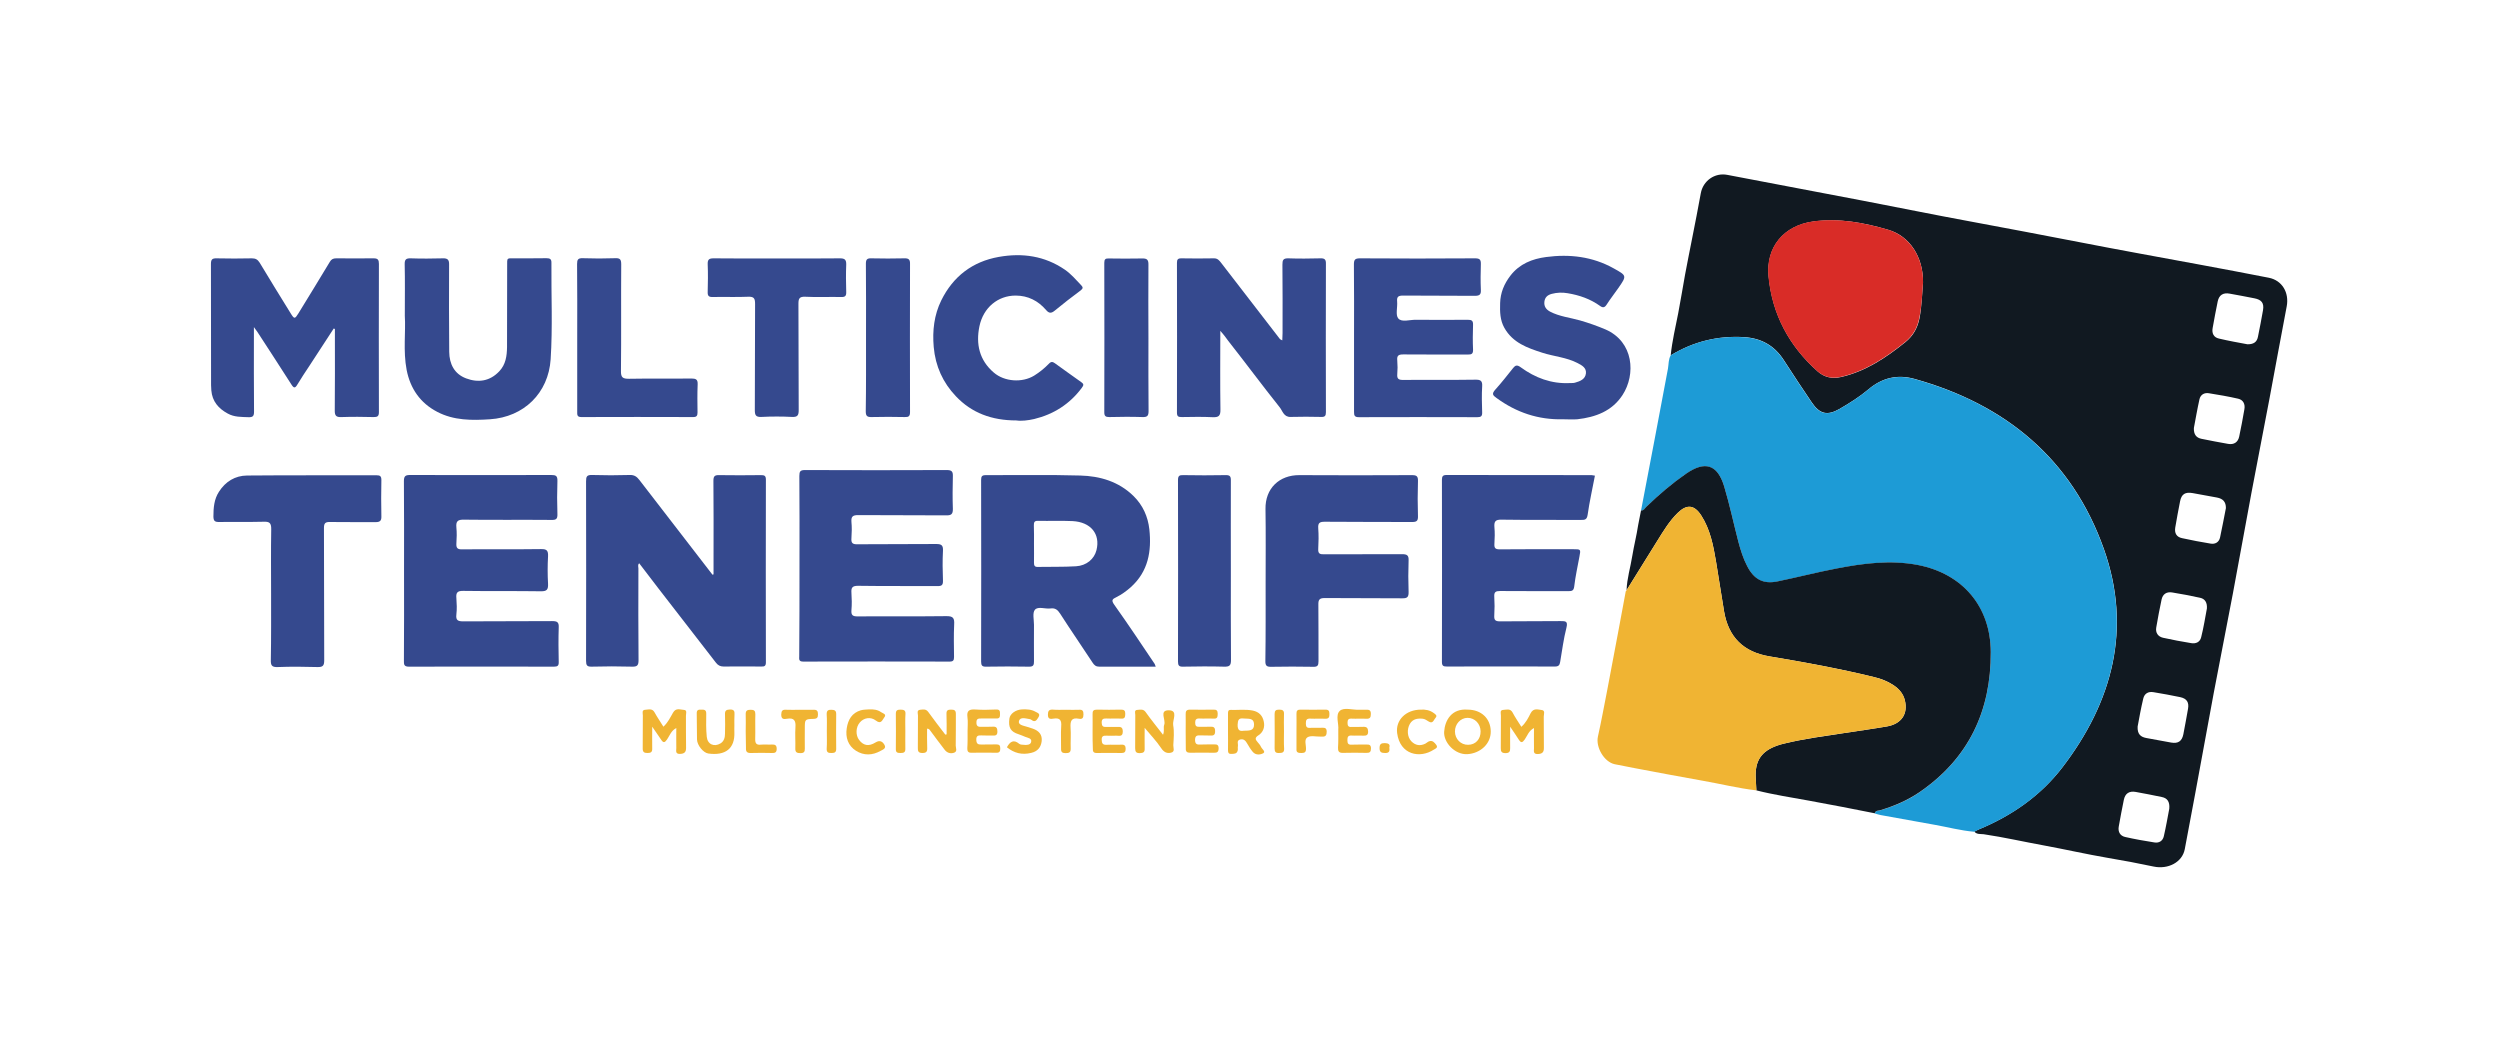 <svg xmlns="http://www.w3.org/2000/svg" xmlns:xlink="http://www.w3.org/1999/xlink" id="Capa_1" x="0px" y="0px" viewBox="0 0 1920 800" style="enable-background:new 0 0 1920 800;" xml:space="preserve"><style type="text/css">	.st0{fill:#111921;}	.st1{fill:#1D9BD6;}	.st2{fill:#F0B433;}	.st3{fill:#35498E;}	.st4{fill:#D92C27;}</style><g>	<path class="st0" d="M1283.1,272.9c1.1-11,3.7-21.7,5.8-32.5c1.9-9.7,3.4-19.6,5.2-29.3c1.7-9.4,3.7-18.8,5.5-28.2  c2.2-11.5,4.6-22.9,6.6-34.4c1.7-9.6,10.7-16.1,20.4-14.2c34.8,6.6,69.7,13.2,104.5,19.9c27.2,5.2,54.4,10.8,81.7,15.8  c28,5.2,55.9,10.5,83.8,15.9c30.6,6,61.4,11.5,92.1,17.2c17.9,3.3,35.8,6.7,53.7,10.2c10.3,2,15.8,11.4,13.8,22  c-4.6,23.7-8.8,47.5-13.3,71.2c-4.5,24-9.3,48-13.8,72.1c-4.8,25.7-9.4,51.4-14.2,77c-4.8,25.7-10,51.2-14.8,76.9  c-4.8,25.7-9.4,51.4-14.2,77.1c-2.6,14.2-5.3,28.4-8,42.6c-1.9,10-12.8,15.7-24,13.3c-11.7-2.5-23.5-4.7-35.4-6.7  c-16.3-2.8-32.5-6.5-48.8-9.5c-15.4-2.8-30.7-6.3-46.2-8.6c-2.3-0.3-5.3,0.3-7.2-2c1.2-0.6,2.3-1.3,3.6-1.8  c25.2-10.5,47.2-25.7,63.9-47.4c38.7-50.4,53.7-106.7,32-167.9c-24.5-69-75.3-111-145.4-130.6c-13.3-3.7-25-0.8-35.4,8  c-6.9,5.8-14.5,10.6-22.3,15.1c-9.3,5.3-15.2,3.9-21.2-5c-7.3-10.8-14.5-21.6-21.5-32.5c-7.2-11.2-17.3-16.9-30.6-17.7  C1319.1,257.7,1300.4,262.4,1283.1,272.9z M1476.9,216.9c0.2-19.5-10.2-35.6-26.7-40.4c-18.7-5.5-37.8-9.1-57.5-6.4  c-22.8,3.1-36.6,19.8-34.4,42.2c2.8,29.2,15.7,53.2,37.4,72.7c5.5,5,11.6,6.1,18.5,4.5c18.8-4.4,34.3-14.8,49.1-26.7  c6.1-4.9,9.4-11,10.9-18.4C1476,234.7,1476.2,224.9,1476.9,216.9z M1709.5,390.2c0-4.8-2.2-7.2-6.9-8.1c-6.2-1.2-12.4-2.3-18.6-3.4  c-5.7-1-8.6,0.7-9.7,6.3c-1.4,6.7-2.5,13.4-3.7,20.1c-0.7,4.3,0.9,7.3,5.2,8.2c7.3,1.6,14.6,3,22,4.2c3.5,0.6,6.4-1.1,7.2-4.7  C1706.7,405,1708.1,397.2,1709.5,390.2z M1726,264.4c4.6,0.1,7.3-1.6,8.1-5.7c1.3-6.8,2.8-13.7,3.9-20.5c0.9-5.5-1.1-8-6.6-9.1  c-6.3-1.2-12.7-2.5-19.1-3.6c-4.9-0.9-8.1,1.1-9.1,6c-1.4,6.8-2.7,13.7-3.9,20.5c-0.7,4,0.8,7.1,4.8,8  C1711.6,261.8,1719.1,263.1,1726,264.4z M1641.7,558c-0.3,5.9,2.4,8,6.7,8.8c6.4,1.2,12.7,2.4,19.1,3.5c5.3,0.9,8.2-1,9.3-6.3  c1.3-6.5,2.4-13,3.6-19.6c0.9-5-0.9-7.9-6-9c-6.8-1.4-13.7-2.7-20.5-3.8c-4-0.7-7,1-7.9,5C1644.2,544.1,1642.9,551.6,1641.7,558z   M1694.9,467.3c0.3-4.6-1.5-7.4-5.2-8.2c-7.1-1.6-14.3-2.9-21.5-4.1c-4.3-0.7-7.2,1.3-8.1,5.4c-1.5,7.1-2.9,14.3-4.1,21.5  c-0.7,4,1.3,7,5.2,7.9c7.1,1.6,14.3,2.9,21.5,4.1c3.8,0.7,6.9-0.8,7.8-4.5C1692.4,481.9,1693.6,474.2,1694.9,467.3z M1684.9,328.7  c-0.2,5,1.9,7.5,5.8,8.3c6.8,1.4,13.7,2.7,20.5,3.9c4.5,0.8,7.6-1.3,8.5-5.6c1.5-7,2.8-14,4-21c0.7-4-0.9-7.2-4.8-8.1  c-7.4-1.7-15-3-22.5-4.2c-3.6-0.6-6.4,1.2-7.2,4.6C1687.5,314.2,1686.2,321.9,1684.9,328.7z M1666,621.1c0.5-5.5-1.6-8.2-5.8-9  c-6.7-1.4-13.3-2.7-20-3.9c-5-0.9-8.1,1.2-9.1,6.1c-1.4,6.8-2.7,13.7-3.9,20.5c-0.7,4,1,7.1,4.9,8c7.4,1.7,15,3,22.5,4.2  c3.6,0.6,6.4-1.2,7.2-4.7C1663.5,635,1664.8,627.4,1666,621.1z"></path>	<path class="st1" d="M1283.1,272.9c17.3-10.5,36-15.2,56.2-13.9c13.3,0.8,23.4,6.5,30.6,17.7c7,10.9,14.2,21.7,21.5,32.5  c6,8.9,11.9,10.3,21.2,5c7.8-4.5,15.4-9.3,22.3-15.1c10.4-8.8,22.1-11.7,35.4-8c70,19.5,120.9,61.6,145.4,130.6  c21.7,61.1,6.7,117.4-32,167.9c-16.6,21.7-38.6,36.9-63.9,47.4c-1.2,0.5-2.4,1.2-3.6,1.8c-10.4-0.9-20.4-3.6-30.6-5.4  c-13.7-2.4-27.4-4.9-41.1-7.4c-1.6-0.3-3.1-0.8-4.7-1.3c0.6-2.4,2.8-2,4.4-2.4c10.6-3.2,20.7-7.4,29.8-13.7  c37.9-25.9,55.1-62.4,54.9-107.7c-0.2-35-21.7-60.4-56-66.9c-21.1-4-41.8-1.3-62.4,2.7c-15.2,2.9-30.1,6.8-45.3,9.9  c-11.1,2.3-18.1-1.5-23.3-11.6c-3.1-5.9-5.1-12.3-6.8-18.7c-3.7-14.2-6.7-28.5-10.9-42.5c-5-16.9-14.7-20-29.3-9.9  c-10.8,7.5-20.9,16-30.3,25.2c-1.2,1.2-2.1,3.1-4.3,3.1c3.6-18.9,7.2-37.7,10.8-56.6c3.3-17.5,6.6-35,9.9-52.5  C1281.6,279.6,1281.3,276,1283.1,272.9z"></path>	<path class="st0" d="M1260.3,392.1c2.2,0.1,3-1.9,4.3-3.1c9.5-9.2,19.5-17.7,30.3-25.2c14.6-10.1,24.2-7.1,29.3,9.9  c4.2,14,7.2,28.3,10.9,42.5c1.7,6.4,3.7,12.8,6.8,18.7c5.2,10.1,12.3,13.9,23.3,11.6c15.1-3.1,30.1-7,45.3-9.9  c20.6-4,41.4-6.7,62.4-2.7c34.3,6.6,55.9,31.9,56,66.9c0.2,45.2-17,81.8-54.9,107.7c-9.1,6.2-19.2,10.5-29.8,13.7  c-1.5,0.5-3.8,0-4.4,2.4c-16.8-3.3-33.7-6.7-50.5-9.7c-13.5-2.5-27.1-4.5-40.4-7.9c-0.2-3.2-0.3-6.3-0.5-9.5  c-0.7-13.2,4.3-20.7,16.8-25c1.7-0.6,3.5-1.1,5.3-1.5c15.1-3.7,30.4-5.6,45.7-8c11-1.7,22.1-3.2,33-5.1c11.2-2,16.3-9.7,13.7-20.2  c-1.3-5.1-4.6-8.8-8.9-11.6c-4.5-3-9.4-4.9-14.7-6.1c-26.5-6.5-53.3-11.4-80.3-15.9c-20-3.3-31.5-14.7-34.9-34.5  c-2.2-12.8-4-25.6-6.2-38.4c-2.1-12.3-4.4-24.6-11.4-35.4c-5.3-8.2-11.1-8.7-18-1.9c-6.4,6.2-10.9,13.8-15.6,21.3  c-7.9,12.7-15.8,25.4-23.7,38.1c0.3-9,3-17.6,4.4-26.4c1.3-7.9,3.3-15.7,4.5-23.6C1258.7,399.5,1259.7,395.8,1260.3,392.1z"></path>	<path class="st2" d="M1249.2,453.3c7.9-12.7,15.8-25.5,23.7-38.1c4.7-7.5,9.2-15.1,15.6-21.3c6.9-6.8,12.7-6.3,18,1.9  c6.9,10.7,9.3,23.1,11.4,35.4c2.2,12.8,4,25.7,6.2,38.4c3.4,19.8,15,31.1,34.9,34.5c26.9,4.5,53.7,9.4,80.3,15.9  c5.2,1.3,10.2,3.2,14.7,6.1c4.3,2.8,7.7,6.5,8.9,11.6c2.6,10.5-2.5,18.2-13.7,20.2c-11,1.9-22,3.4-33,5.1  c-15.3,2.3-30.6,4.3-45.7,8c-1.8,0.4-3.5,0.9-5.3,1.5c-12.5,4.3-17.5,11.8-16.8,25c0.2,3.2,0.3,6.3,0.5,9.5  c-14.1-1.6-27.9-5.1-41.8-7.5c-17.1-3-34.2-6.3-51.3-9.5c-5.3-1-10.6-2-15.8-3.1c-8.1-1.8-14.6-13.1-12.8-21.2  c2.6-11.6,4.7-23.3,7-34.9c2.8-14.8,5.6-29.7,8.4-44.5c1.9-10.4,3.8-20.8,5.8-31.2C1248.3,454.3,1248.9,453.8,1249.2,453.3z"></path>	<path class="st3" d="M548,441.1c0-4.3,0-8.6,0-12.8c0-19.7,0.1-39.3-0.1-59c0-3.5,0.9-4.5,4.4-4.4c10.7,0.2,21.3,0.1,32,0  c2.6,0,3.9,0.3,3.9,3.4c-0.1,46.8-0.1,93.6,0,140.4c0,2.8-1.1,3.3-3.5,3.2c-9.7-0.1-19.3-0.1-29,0c-2.6,0-4.4-1-5.9-3  c-14.8-19.1-29.6-38.1-44.3-57.2c-4.9-6.3-9.7-12.7-14.6-19.1c-1.3,1.2-0.6,2.7-0.6,4c-0.1,23.5-0.1,47,0.1,70.5c0,4-1.1,5-5,4.9  c-10.3-0.3-20.7-0.3-31,0c-3.6,0.1-4.3-1.1-4.3-4.5c0.1-46,0.1-92,0-137.9c0-3.6,0.6-4.9,4.6-4.8c9.7,0.3,19.3,0.3,29,0  c3.5-0.1,5.4,1.3,7.4,3.9c18.7,24.3,37.4,48.5,56.1,72.7C547.3,441.3,547.7,441.2,548,441.1z"></path>	<path class="st3" d="M887.6,512c-14.8,0-29.1,0-43.4,0c-2.5,0-3.8-1.1-5.1-3.1c-8.2-12.6-16.8-24.9-24.9-37.6c-2-3.1-3.9-4.5-7.5-4  c-4.1,0.5-9.5-1.8-11.9,1c-2,2.4-0.7,7.6-0.7,11.6c0,9.3-0.1,18.7,0,28c0,2.8-0.4,4.1-3.7,4.1c-11-0.2-22-0.2-33,0  c-3.1,0.1-3.9-0.9-3.9-3.9c0.1-46.5,0.1-93,0-139.5c0-2.8,0.7-3.7,3.6-3.7c24.2,0.1,48.3-0.4,72.5,0.3c15.2,0.4,29.6,4.6,41,15.8  c7.2,7.1,11,15.8,12.1,25.5c1.8,16.8-0.8,32.4-14.3,44.5c-3.4,3-7,5.6-11,7.6c-3.2,1.5-4.1,2.4-1.6,5.9  c10.6,14.9,20.8,30.2,31,45.4C887,510.4,887.1,510.9,887.6,512z M794.1,417.5c0,4.8,0.1,9.7,0,14.5c0,2.1,0.3,3.5,2.9,3.4  c9.8-0.2,19.6,0.1,29.4-0.5c8.1-0.5,14-5.6,15.7-12.4c3.1-12.4-4.4-21.6-18.4-22.3c-8.8-0.4-17.6,0-26.5-0.2  c-2.9-0.1-3.2,1.2-3.2,3.6C794.2,408.2,794.1,412.9,794.1,417.5z"></path>	<path class="st3" d="M310.3,438.5c0-23,0.1-46-0.1-69c0-3.8,1.1-4.7,4.7-4.7c36.1,0.1,72.3,0.1,108.4,0c3.6,0,4.9,0.6,4.8,4.6  c-0.3,8.5-0.3,17,0,25.5c0.1,3.5-0.9,4.5-4.4,4.4c-22.5-0.2-45,0.1-67.5-0.2c-4.8-0.1-6.1,1.4-5.7,5.9c0.4,4.1,0.3,8.3,0,12.5  c-0.2,3.5,1,4.5,4.5,4.4c20.2-0.2,40.3,0.1,60.5-0.2c4.5-0.1,5.6,1.2,5.4,5.6c-0.4,7-0.4,14,0,21c0.2,4.4-0.8,5.9-5.6,5.8  c-19.8-0.3-39.6,0-59.5-0.3c-4.6-0.1-5.7,1.4-5.3,5.6c0.3,4.1,0.5,8.4,0,12.5c-0.6,4.8,1.5,5.3,5.6,5.3c22.7-0.2,45.3,0,68-0.2  c3.8,0,5.2,0.8,5,4.9c-0.3,8.8-0.2,17.7,0,26.5c0.1,2.9-0.9,3.6-3.7,3.6c-37.1-0.1-74.3-0.1-111.4,0c-3.9,0-3.8-1.9-3.8-4.6  C310.4,484.5,310.3,461.5,310.3,438.5z"></path>	<path class="st3" d="M614,434.5c0-23,0.1-46-0.1-69c0-3.4,0.7-4.5,4.3-4.5c36.3,0.1,72.6,0.2,109,0c3.9,0,4.7,1.3,4.6,4.8  c-0.2,8.3-0.3,16.7,0,25c0.1,4.1-1.3,5.1-5.2,5c-22.5-0.2-45,0-67.5-0.2c-4.2,0-5.5,1.1-5.2,5.2c0.4,4.1,0.3,8.3,0,12.5  c-0.3,3.7,0.8,4.8,4.6,4.7c20.2-0.2,40.3,0,60.5-0.2c4.1,0,5.4,1,5.2,5.2c-0.4,7.6-0.3,15.3,0,23c0.1,3.3-1,4.2-4.2,4.1  c-20.3-0.1-40.7,0.1-61-0.2c-4.3,0-5.4,1.3-5.1,5.3c0.3,4.5,0.4,9,0,13.5c-0.3,3.9,1.1,4.7,4.8,4.7c22.7-0.2,45.3,0.1,68-0.2  c5.3-0.1,6.4,1.5,6.1,6.4c-0.4,8.3-0.2,16.7-0.1,25c0,2.6-0.7,3.5-3.4,3.5c-37.5-0.1-75-0.1-112.5,0c-3.6,0-3-2.1-3-4.2  C614,480.9,614,457.7,614,434.5z"></path>	<path class="st3" d="M1224.9,365.3c-1.9,10.1-4.2,20.1-5.6,30.1c-0.6,3.9-2.3,3.9-5.2,3.9c-20.3-0.1-40.6,0.1-61-0.2  c-4.6-0.1-5.7,1.4-5.4,5.6c0.4,4.3,0.3,8.7,0,13c-0.2,3.3,0.8,4.2,4.1,4.2c18.8-0.2,37.6-0.1,56.5-0.1c5.8,0,5.8,0,4.7,5.7  c-1.4,7.6-3.1,15.2-4,22.9c-0.4,3.3-1.8,3.6-4.4,3.6c-17.5-0.1-35,0.1-52.5-0.1c-3.4,0-4.7,0.7-4.5,4.3c0.3,4.8,0.3,9.7,0,14.5  c-0.2,3.4,0.7,4.5,4.3,4.5c15.5-0.2,31,0,46.5-0.2c4,0,5.9,0,4.6,5.2c-2.2,8.6-3.3,17.5-4.8,26.2c-0.4,2.4-1.2,3.5-4,3.5  c-27.6-0.1-55.3-0.1-83,0c-2.7,0-3.8-0.5-3.8-3.5c0.1-46.6,0.1-93.3,0-139.9c0-2.8,0.8-3.7,3.6-3.7c37.1,0.1,74.3,0.1,111.4,0.1  C1223.3,365,1224,365.2,1224.9,365.3z"></path>	<path class="st3" d="M256.3,252.3c-6.2,9.6-12.4,19.1-18.7,28.7c-3.1,4.7-6.3,9.4-9.2,14.3c-1.7,2.9-2.7,3-4.6,0  c-8.6-13.5-17.3-26.8-26-40.2c-0.6-0.9-1.3-1.8-2.8-3.9c0,2.9,0,4.4,0,6c0,19.7-0.1,39.3,0.1,59c0,3.3-0.9,4.3-4.2,4.2  c-5.5-0.2-11,0-16-2.8c-7.2-3.9-11.9-9.4-12.6-17.8c-0.1-1.3-0.2-2.7-0.2-4c0-31,0-62-0.1-93c0-3.5,0.9-4.5,4.4-4.4  c9,0.2,18,0.2,27,0c2.8,0,4.4,0.8,6,3.3c7.9,13.2,16,26.2,24,39.2c2.6,4.2,3.1,4.1,5.7-0.1c8.1-13.2,16.2-26.4,24.2-39.7  c1.2-2.1,2.7-2.7,4.8-2.7c9.7,0,19.3,0.1,29,0c3.1,0,3.9,1.2,3.9,4.2c-0.1,38-0.1,76,0,113.9c0,3.3-1.2,3.8-4.1,3.8  c-8.2-0.2-16.3-0.3-24.5,0c-4.1,0.2-5.4-0.9-5.3-5.2c0.2-19,0.1-38,0.1-57c0-1.8,0-3.7,0-5.5C256.9,252.6,256.6,252.4,256.3,252.3z  "></path>	<path class="st3" d="M972,447.5c0-18.8,0.2-37.6-0.1-56.5c-0.3-16,10.7-26.2,26-26.1c28.8,0.2,57.6,0.1,86.4,0  c3.7,0,4.8,0.8,4.7,4.6c-0.3,9-0.3,18,0,27c0.1,3.6-1.1,4.4-4.5,4.4c-22.3-0.1-44.6,0-67-0.2c-3.8,0-5.4,0.7-5.1,4.9  c0.4,5.3,0.3,10.7,0,16c-0.2,3.5,1.2,4.2,4.3,4.1c20-0.1,40,0,60-0.1c3.8,0,5.3,0.8,5.1,4.9c-0.3,8-0.3,16,0,24  c0.1,3.9-0.9,5.1-4.9,5c-19.8-0.2-39.6,0-59.5-0.2c-4,0-5,1.2-4.9,5.1c0.2,14.5,0,29,0.1,43.5c0,3.2-0.7,4.3-4.1,4.2  c-10.7-0.2-21.3-0.2-32,0c-3.6,0.1-4.8-0.7-4.7-4.6C972.1,487.5,972,467.5,972,447.5z"></path>	<path class="st3" d="M937.2,254.1c0,20.8-0.2,40.6,0.1,60.4c0.1,5-1.4,6.1-6.1,5.9c-7.8-0.4-15.7-0.2-23.5-0.1  c-2.6,0-3.8-0.3-3.8-3.4c0.1-38.3,0.1-76.6,0-115c0-2.5,0.6-3.5,3.3-3.5c8.3,0.1,16.7,0.2,25,0c3.1-0.1,4.4,1.9,5.9,3.8  c15,19.4,29.9,38.8,44.9,58.2c0.2,0.3,0.7,0.4,1.8,1c0.1-2.1,0.2-3.9,0.2-5.6c0-17.5,0.1-35-0.1-52.5c0-3.5,0.5-5,4.6-4.9  c8.2,0.3,16.3,0.2,24.5,0c3.1-0.1,4.4,0.7,4.3,4.1c-0.1,38-0.1,76,0,114c0,2.8-0.7,3.8-3.6,3.7c-7.8-0.2-15.7-0.2-23.5,0  c-5.3,0.2-6.2-4.7-8.4-7.4c-13.4-16.8-26.2-34.1-39.5-51C941.7,259.6,940,257.2,937.2,254.1z"></path>	<path class="st3" d="M1039.9,259.2c0-18.7,0.1-37.3-0.1-56c0-3.6,0.7-4.8,4.6-4.8c29.5,0.2,59,0.2,88.5,0c3.6,0,4.5,1.1,4.4,4.5  c-0.2,6.5-0.3,13,0,19.5c0.2,3.6-0.7,4.8-4.6,4.8c-18.3-0.2-36.6,0-55-0.2c-3.6,0-5.1,0.7-4.7,4.6c0.4,4.4-1.4,10.4,0.9,13  c2.7,3.1,8.8,0.9,13.4,1c13.3,0.1,26.7,0.1,40,0c3,0,4.1,0.7,4,3.9c-0.2,6.3-0.3,12.7,0,19c0.1,3.3-1.1,3.8-4,3.8  c-16.5-0.1-33,0.1-49.5-0.1c-3.7,0-5.1,0.8-4.7,4.7c0.3,3.5,0.3,7,0,10.5c-0.3,3.6,1.1,4.4,4.5,4.4c18.5-0.2,37,0.1,55.5-0.2  c4.1-0.1,5.5,1,5.2,5.2c-0.4,6.6-0.2,13.3,0,20c0.1,2.9-1,3.6-3.7,3.6c-30.3-0.1-60.6-0.1-91,0c-3.4,0-3.7-1.4-3.7-4.1  C1039.9,297.2,1039.9,278.2,1039.9,259.2z"></path>	<path class="st3" d="M208.2,456c0-16.5-0.2-33,0.1-49.5c0.1-5.1-1.5-6-6.1-5.8c-11.3,0.3-22.7,0-34,0.2c-3.2,0-4.2-0.8-4.3-4.1  c0-6.8,0.5-13.4,4.3-19.2c5-7.8,12.4-12.3,21.5-12.4c33.2-0.3,66.3-0.1,99.5-0.2c2.8,0,3.7,0.8,3.7,3.7c-0.2,9.3-0.2,18.7,0,28  c0.1,3.3-1.2,4.3-4.4,4.3c-11.7-0.1-23.3,0.1-35-0.1c-3.8-0.1-4.7,1-4.7,4.7c0.2,33.8,0,67.6,0.2,101.5c0,4.1-1,5.3-5.2,5.2  c-10.2-0.3-20.3-0.4-30.5,0c-4.8,0.2-5.4-1.5-5.3-5.6C208.3,489.7,208.2,472.8,208.2,456z"></path>	<path class="st3" d="M310.9,242.6c0-15,0.2-27.3-0.1-39.6c-0.1-3.9,1.2-4.7,4.8-4.6c8.2,0.3,16.3,0.2,24.5,0  c3.7-0.1,4.9,1.1,4.8,4.8c-0.1,22.3-0.1,44.7,0.1,67c0.1,9.3,3.9,17,13,20.4c9.3,3.5,18.2,2.2,25.4-5.4c5-5.2,5.9-11.8,6-18.6  c0.1-20.5,0-41,0.1-61.5c0-7.9-0.6-6.6,6.7-6.7c7.8-0.1,15.7,0.1,23.5-0.1c2.7,0,3.9,0.7,3.8,3.6c-0.2,24.7,1,49.3-0.6,74  c-1.7,26-20.6,44.4-46.6,46.1c-13.9,0.9-27.7,1-40.5-5.7c-13.1-6.8-20.7-17.9-23.5-32.2C309.5,269.5,311.7,254.7,310.9,242.6z"></path>	<path class="st3" d="M1200.4,322c-18.9,0.5-35.8-5.2-51-16.3c-2.5-1.9-4.3-2.9-0.9-6.6c4.8-5.3,9.2-11,13.7-16.6  c1.6-2,3-2.4,5.6-0.5c11.2,8.2,23.7,12.9,37.8,12.2c1.3-0.1,2.7,0.1,4-0.3c3.9-1.1,7.9-2.6,8.4-7.2c0.4-4.1-2.8-6-6.3-7.8  c-8.6-4.5-18.2-5.1-27.2-8c-11.5-3.7-22.6-7.6-29.1-19c-3.4-6-3.5-12.5-3.3-19c0.2-8,3-14.8,7.9-21.2c7-9.1,16.8-12.9,27.4-14.3  c18-2.4,35.6-0.4,51.9,8.7c10.1,5.6,10.2,5.6,3.6,15.1c-2.9,4.2-6.1,8.2-8.9,12.6c-1.5,2.4-2.9,2.8-5.1,1.2  c-7.5-5.4-15.9-8.3-24.9-9.8c-4-0.7-8.2-0.6-12.3,0.5c-3.3,0.9-5.2,2.7-5.6,6c-0.4,3.5,1.2,5.9,4.3,7.6c7.2,3.8,15.4,4.6,23.1,6.8  c6.6,1.9,13.1,4.2,19.5,6.9c21.8,9.5,23.4,34.6,13.1,50.4c-8.1,12.4-20.7,17-34.7,18.6C1207.7,322.3,1204,322,1200.4,322z"></path>	<path class="st3" d="M780.6,322.9c-19,0-34.4-5.8-46.5-18.6c-9.9-10.4-15.7-23-17-37.8c-1.1-12.5,0.3-24.6,5.8-35.8  c9.1-18.4,23.9-29.8,44.2-33.4c18.1-3.2,35.2-0.8,50.7,9.8c4.8,3.3,8.6,7.8,12.6,12c1.4,1.5,1.5,2.4-0.4,3.9  c-6.8,5-13.4,10.2-20,15.6c-2.6,2.1-4.3,2.2-6.6-0.5c-6.1-7.1-13.9-11.1-23.4-11.1c-13.6,0-24.8,9.2-27.8,23.6  c-2.8,13.6-0.1,26,11,35.5c8.2,7.1,21.8,8,31,2.4c4.2-2.6,8-5.7,11.4-9.2c1.7-1.8,2.9-1.5,4.6-0.3c6.7,4.8,13.4,9.7,20.1,14.4  c2.2,1.5,2.1,2.4,0.5,4.5c-9.3,12.5-21.7,20.3-36.5,23.9C789.5,322.9,784.3,323.5,780.6,322.9z"></path>	<path class="st3" d="M596.6,198.5c16.2,0,32.3,0.1,48.5-0.1c3.7,0,4.9,1.1,4.8,4.8c-0.3,7-0.2,14,0,21c0.1,3.1-0.8,4-3.9,3.9  c-9.2-0.2-18.3,0.3-27.5-0.2c-4.8-0.2-5.3,1.6-5.3,5.6c0.2,27.1,0,54.3,0.2,81.4c0,4-0.8,5.5-5.1,5.3c-7.8-0.4-15.7-0.4-23.5,0  c-4.4,0.2-5.1-1.4-5.1-5.3c0.2-27.1,0-54.3,0.2-81.4c0-4.2-0.7-5.8-5.4-5.6c-9,0.4-18,0-27,0.2c-3,0.1-4.1-0.7-4-3.8  c0.2-7.2,0.3-14.3,0-21.5c-0.1-3.6,1.2-4.4,4.6-4.4C564.3,198.6,580.5,198.5,596.6,198.5z"></path>	<path class="st3" d="M945.3,439c0,22.6-0.1,45.3,0.1,67.9c0,4.3-1.2,5.2-5.3,5.1c-10.5-0.3-21-0.2-31.5,0c-3.1,0.1-3.9-0.9-3.9-3.9  c0.1-46.5,0.1-92.9,0-139.4c0-3.2,1-3.9,4-3.8c10.8,0.2,21.6,0.2,32.5,0c3.3-0.1,4.2,0.9,4.1,4.2  C945.2,392.4,945.3,415.7,945.3,439z"></path>	<path class="st3" d="M443.3,259.2c0-18.8,0.1-37.6-0.1-56.4c0-3.4,0.7-4.6,4.3-4.5c8.3,0.3,16.7,0.3,25,0c3.9-0.2,4.6,1.2,4.6,4.8  c-0.2,27.3,0.1,54.6-0.2,81.9c-0.1,5,1.5,5.9,6.1,5.9c16-0.3,32,0,47.9-0.2c3.5,0,5.1,0.6,4.9,4.6c-0.3,7.1-0.2,14.3-0.1,21.5  c0,2.5-0.7,3.5-3.3,3.5c-28.6-0.1-57.3-0.1-85.9,0c-3.4,0-3.2-1.8-3.2-4.1C443.3,297.2,443.3,278.2,443.3,259.2z"></path>	<path class="st3" d="M882,259.7c0,18.7-0.1,37.3,0.1,56c0,3.8-1.1,4.7-4.7,4.6c-8.5-0.3-17-0.2-25.5,0c-2.7,0-3.8-0.7-3.8-3.6  c0.1-38.3,0.1-76.6,0-114.9c0-2.7,0.9-3.4,3.4-3.3c8.5,0.1,17,0.2,25.5,0c3.8-0.1,5.1,0.8,5,4.9C881.8,222.1,882,240.9,882,259.7z"></path>	<path class="st3" d="M665.1,259c0-18.8,0.1-37.6-0.1-56.4c0-3.2,0.8-4.3,4.1-4.2c8.5,0.2,17,0.2,25.5,0c3.2-0.1,4.4,0.9,4.3,4.3  c-0.1,37.9-0.1,75.9,0,113.8c0,3.2-1.1,3.9-4,3.8c-8.5-0.2-17-0.2-25.5,0c-3.5,0.1-4.5-0.9-4.5-4.4  C665.2,296.9,665.1,277.9,665.1,259z"></path>	<path class="st2" d="M500.9,558.1c0,6.7-0.1,11.8,0,16.9c0.1,2.8-1.3,3.3-3.7,3.3c-2.5,0-3.6-0.7-3.6-3.4c0.1-8.5,0-17,0.1-25.5  c0-1.6-1-4.2,1.9-4.3c2.4-0.1,5.3-1.3,7.1,2c2,3.7,4.5,7.2,6.8,11c3.5-3.2,5.3-7.2,7.4-10.8c2.3-4,5.6-2.2,8.4-2.1  c2.6,0.1,1.5,2.9,1.5,4.5c0.1,8.1-0.1,16.3,0.1,24.5c0.1,3.5-1.4,4.7-4.7,4.8c-3.7,0.1-2.8-2.5-2.8-4.4c-0.1-5,0-10,0-15.5  c-4,2.1-5.1,5.9-7.1,8.8c-1.8,2.6-2.9,2.8-4.6,0.1C505.7,565.1,503.7,562.3,500.9,558.1z"></path>	<path class="st2" d="M1168.4,558.2c3.4-3,5.3-6.8,7.1-10.4c2.2-4.3,5.7-2.8,8.6-2.5c2.8,0.3,1.5,3.3,1.5,5c0.1,8,0,16,0.1,24  c0.1,3.5-1.4,4.7-4.7,4.8c-3.7,0.1-2.9-2.4-2.9-4.4c-0.1-5,0-10,0-15.6c-4,2.1-5.1,5.9-7.1,8.8c-1.8,2.6-2.9,2.8-4.6,0.1  c-1.8-2.9-3.8-5.7-6.6-9.9c0,6.4-0.1,11.4,0,16.4c0.1,2.7-0.7,3.9-3.6,3.9c-2.9,0-3.7-1.2-3.6-3.9c0.1-8.3,0-16.6,0.1-25  c0-1.6-1-4.2,1.8-4.3c2.4-0.1,5.3-1.3,7.1,1.9C1163.6,550.9,1166,554.4,1168.4,558.2z"></path>	<path class="st2" d="M943.1,561.8c0-4.5,0-9,0-13.5c0-1.5-0.1-3.2,2.1-3.1c5.6,0.2,11.3-0.6,16.9,0.5c4.9,1,7.6,4,8.5,8.5  c0.9,4.2-0.4,8.1-4.1,10.5c-2.8,1.8-2.6,3.1-0.7,5.2c1,1.1,2,2.3,2.6,3.6c0.7,1.7,3.8,3.7,1.9,4.9c-2.2,1.3-5.9,1.8-8.2-1  c-1.6-1.9-2.9-4-4.1-6.1c-1.3-2.4-2.9-4.2-5.8-3.3c-2.7,0.9-1.1,3.4-1.5,5.2c-0.2,1,0.1,2-0.1,3c-0.6,2.9-2.8,2.7-5,2.8  c-2.5,0.1-2.5-1.5-2.5-3.3C943.2,571.1,943.1,566.4,943.1,561.8z M955.2,561.2c4-0.1,7.9,0.2,7.9-4.6c0-5.6-4.5-4.4-8-4.8  c-4-0.5-4.4,1.4-4.6,4.8C950.4,561.1,952.4,561.7,955.2,561.2z"></path>	<path class="st2" d="M1127.2,545c10.4,0,17.6,6.8,17.7,16.7c0.1,9.6-8,16.9-18,17.5c-9.5,0.5-18.3-8.9-17.8-17.2  C1109.7,553.1,1114.9,544,1127.2,545z M1137.1,561.6c-0.1-5.8-4.5-10.3-10-10.3c-5.4,0-9.8,4.8-9.7,10.6  c0.1,5.7,4.5,10.2,10.1,10.1C1133.2,572,1137.2,567.7,1137.1,561.6z"></path>	<path class="st2" d="M727,564c0-5.3,0.1-10.6-0.1-15.8c-0.1-2.9,1.3-3.2,3.6-3.2c2.4,0,3.6,0.5,3.6,3.3c-0.1,8.1,0.1,16.3-0.1,24.4  c0,1.8,1.6,4.6-1.6,5.5c-2.8,0.8-5.3-0.2-7-2.5c-3.8-4.9-7.5-9.9-11.2-14.9c-0.4-0.5-0.7-1.1-2.2-1.2c0,5-0.1,10,0.1,15  c0.1,2.8-0.9,3.7-3.7,3.7c-3,0-3.6-1.3-3.5-3.9c0.1-8.3,0-16.6,0.1-24.9c0-1.5-1.2-4.1,1.7-4.4c2.2-0.2,4.4-0.8,6.2,1.7  c4.2,5.9,8.7,11.6,13.1,17.4C726.3,564.2,726.7,564.1,727,564z"></path>	<path class="st2" d="M879.1,559c0,5.3-0.1,10.7,0,16c0.1,2.7-1.1,3.3-3.6,3.4c-2.9,0.1-3.7-1-3.7-3.8c0.1-8.5,0-17,0.1-25.5  c0-1.4-1-3.8,1.6-3.9c2.1-0.1,4.5-0.9,6.3,1.6c4.1,5.8,8.6,11.3,13.4,17.5c1.3-2.9,0.1-5.6,0.9-7.6c1.5-3.8-4.2-11.3,3.6-11.2  c7.4,0.1,2.6,7.5,3.3,11.4c0.9,5,0.4,10.3,0.1,15.4c-0.1,2,1.6,5.1-1.9,5.8c-3.1,0.7-5.4-0.5-7.4-3.5  C888.2,569.2,883.5,564.3,879.1,559z"></path>	<path class="st2" d="M743.1,561.3c0-3.5,0.4-7-0.1-10.5c-0.7-5.1,1.5-6.2,6.1-5.9c5.3,0.4,10.6,0.2,16,0c2.6-0.1,3,1.2,2.9,3.4  c0,2,0,3.6-2.8,3.5c-3.8-0.1-7.7,0-11.5,0c-2.2,0-3.8,0-3.8,3c-0.1,3.2,1.6,3.5,4,3.4c2.8-0.1,5.7,0.1,8.5-0.1  c2.9-0.2,3.6,1,3.6,3.8c0,3-1.6,3.1-3.8,3c-2.8-0.1-5.7,0.1-8.5-0.1c-2.5-0.1-4,0.2-3.9,3.4c0.1,3,1.3,3.7,3.9,3.6  c3.8-0.1,7.7,0,11.5-0.1c2.1,0,3,0.7,3,2.9c0,2-0.2,3.6-2.9,3.5c-6.5-0.1-13-0.1-19.5,0c-2.6,0-2.9-1.5-2.9-3.5  C743.2,570.3,743.1,565.8,743.1,561.3z"></path>	<path class="st2" d="M839.1,562c0-4.5,0.1-9,0-13.5c-0.1-2.6,0.7-3.5,3.4-3.5c6.2,0.2,12.3,0.1,18.5,0c2.4,0,3.2,0.8,3.2,3.2  c-0.1,2.2-0.1,3.9-3.1,3.7c-3.8-0.2-7.7,0.1-11.5-0.1c-2.5-0.1-3.6,0.6-3.5,3.4c0.1,2.5,1.1,3.2,3.3,3.1c2.7-0.1,5.3,0,8,0  c2.5,0,4.9-0.6,4.9,3.5c0,4.4-2.9,3.1-5.1,3.2c-2.5,0.1-5,0.1-7.5,0c-2.4-0.1-3.7,0.4-3.6,3.2c0.1,2.8,0.8,3.9,3.7,3.8  c3.8-0.2,7.7,0.1,11.5-0.1c2.4-0.1,3.2,0.9,3.2,3.2c0,2.4-0.9,3.2-3.2,3.2c-6.3-0.1-12.7-0.1-19,0c-2.5,0-3.1-1.1-3-3.4  C839.1,570.6,839.1,566.3,839.1,562z"></path>	<path class="st2" d="M1027.8,560.4c0.5-4.4-2.3-11.2,1.1-14.4c3.1-3,9.8-0.7,14.9-0.9c1.8-0.1,3.7,0.1,5.5,0  c2.6-0.2,3.6,0.7,3.5,3.4c0,2.5-0.7,3.6-3.4,3.5c-3.8-0.2-7.7,0.1-11.5-0.1c-2.5-0.1-3,1-3,3.3c0,2.4,0.8,3.3,3.2,3.1  c3-0.1,6,0.1,9-0.1c2.5-0.1,3.5,0.9,3.6,3.5c0.1,2.7-1.1,3.4-3.6,3.3c-3-0.2-6,0.1-9-0.1c-2.8-0.2-3.3,1.1-3.3,3.5  c0,2.4,0.5,3.7,3.3,3.5c3.8-0.2,7.7,0,11.5-0.1c2.2-0.1,3.3,0.5,3.3,3c0,2.6-0.9,3.5-3.5,3.4c-6-0.1-12-0.2-18,0  c-3.2,0.1-3.9-1.3-3.8-4.1C1027.9,569.9,1027.8,565.6,1027.8,560.4z"></path>	<path class="st2" d="M910.6,561.6c0-4.3,0.1-8.7,0-13c-0.1-2.5,0.6-3.6,3.4-3.6c6,0.1,12,0.1,18,0c2.4-0.1,3.2,0.8,3.2,3.2  c-0.1,2.2-0.1,3.9-3.1,3.7c-3.7-0.2-7.3,0.1-11-0.1c-2.4-0.1-3.2,0.9-3.2,3.2c0,2.4,0.8,3.3,3.2,3.2c2.8-0.1,5.7,0.1,8.5-0.1  c2.4-0.1,3.6,0.5,3.6,3.3c0.1,3-1.1,3.7-3.8,3.5c-2.5-0.2-5,0-7.5-0.1c-2.4-0.1-4,0-4.1,3.3c0,3.4,1.4,3.9,4.2,3.7  c3.5-0.2,7,0,10.5-0.1c2.2-0.1,3.4,0.4,3.4,3c0,2.6-1,3.5-3.5,3.4c-6.2-0.1-12.3-0.1-18.5,0c-2.3,0-3.3-0.9-3.2-3.2  C910.7,570.6,910.6,566.1,910.6,561.6z"></path>	<path class="st2" d="M773.3,573.9c2.4-4.4,5.2-6.2,9.4-2.7c1,0.8,2.2,0.7,3.3,0.8c2.4,0.3,5.3,0.2,5.9-2.1c0.8-2.9-2.5-3.2-4.5-4  c-1.7-0.7-3.3-1.4-5.1-2c-6.1-1.9-8-5-7.1-12c0.5-3.8,4.9-6.9,9.9-7.1c3.5-0.1,7,0,10.1,1.8c1.6,0.9,4.1,1.4,2.3,4.3  c-1.3,2.1-2.5,4.2-5.3,2c-0.4-0.3-0.9-0.6-1.3-0.6c-3-0.4-7.2-2-8.3,1.3c-1,3.1,3.3,3.7,5.9,4.5c1.6,0.5,3.1,1,4.7,1.5  c4.6,1.6,7.4,4.6,6.8,9.7c-0.6,4.7-3.2,7.8-8,8.9C784.8,580,778.7,578.3,773.3,573.9z"></path>	<path class="st2" d="M564,557.3c0,1.7-0.1,3.3,0,5c0.5,12.7-7,18.2-20,16.4c-3.8-0.5-8.6-6.3-8.7-10.8c-0.2-6.6,0-13.3-0.2-20  c-0.1-2.7,1.3-3,3.4-2.9c2.1,0,3.9-0.1,3.9,3c-0.1,6-0.2,12,0.4,17.9c0.6,5.8,5.7,8,10.6,5c2.6-1.6,3.4-4.4,3.4-7.3  c0.1-5,0.2-10,0-15c-0.1-2.9,1-3.6,3.8-3.7c3-0.1,3.7,1.2,3.5,3.8C563.9,551.6,564,554.5,564,557.3z"></path>	<path class="st2" d="M1091.2,545c3.3-0.2,6.8,0.3,9.9,2.6c1.5,1.1,3,2,1.3,3.8c-1.3,1.4-1.9,4.8-5.2,2.7c-1.4-0.9-2.9-1.9-4.4-2.1  c-3.9-0.4-7.7,0-10,3.9c-2.4,4.2-2.1,10,1.1,13.4c3.1,3.2,6.8,3.8,10.8,1.8c1-0.5,1.9-1.5,2.9-1.8c2.6-0.9,4.1,1,5.4,2.7  c1.7,2.2-0.6,3-1.8,3.7c-10.7,7-26,4.1-28.2-12.7C1071.7,552.9,1079.9,545,1091.2,545z"></path>	<path class="st2" d="M667.6,544.8c3.2-0.1,6.4,0.2,9,2.1c1.4,1,4.6,1.5,2.5,4.1c-1.4,1.7-2.3,5.6-6.4,2.4  c-4.1-3.2-9.4-2.1-12.4,1.5c-3.1,3.6-3.3,9.7-0.5,13.4c3.3,4.3,7.3,5.2,12.6,1.9c3.4-2.1,5.5-0.6,6.9,1.9c1.6,2.8-1.5,3.7-3.1,4.6  c-6.2,3.5-12.8,3.7-18.8-0.1c-6.1-3.9-8.2-10.2-7.1-17.3c1-6.6,4-11.8,10.8-13.8C663.2,544.9,665.4,545,667.6,544.8z"></path>	<path class="st2" d="M995.7,561.2c0-4.3,0.1-8.7,0-13c-0.1-2.4,0.8-3.3,3.2-3.2c6.3,0.1,12.6,0.1,19,0c2.5,0,3.1,1,3.1,3.3  c0,2.3-0.3,3.8-3.2,3.7c-3.8-0.2-7.7,0.1-11.5-0.1c-2.7-0.1-3.4,0.9-3.4,3.5c0,2.4,0.4,3.8,3.2,3.6c3.1-0.2,6.3,0.1,9.5-0.1  c2.3-0.1,3.3,0.6,3.3,3.1c0,2.4-0.7,3.9-3.4,3.7c-0.5,0-1,0-1.5,0c-3.3,0.1-7.3-1-9.8,0.5c-2.9,1.7-1,6.1-1.2,9.2  c-0.1,2.7-1.5,2.8-3.5,2.9c-2.2,0-4.1-0.2-3.8-3.1c0-0.2,0-0.3,0-0.5C995.7,570.2,995.7,565.7,995.7,561.2z"></path>	<path class="st2" d="M614.2,545.1c3.5,0,7,0.1,10.5,0c2.6-0.1,3.5,0.8,3.5,3.4c0,2.4-0.5,3.5-3.3,3.6c-6.8,0.2-6.8,0.3-6.8,7.3  c0,5.1-0.1,10.3,0,15.4c0.1,2.5-0.6,3.6-3.3,3.6c-2.5,0-4.1-0.4-4-3.5c0.2-5.5-0.3-11,0.1-16.4c0.4-5.1-1.1-7.4-6.4-6.5  c-2.3,0.4-4.6,0.6-4.5-3.3c0.1-2.9,1-3.8,3.8-3.6C607.2,545.3,610.7,545.1,614.2,545.1z"></path>	<path class="st2" d="M818.8,545.1c3.3,0,6.7,0.2,10,0c2.8-0.2,3.3,1.1,3.3,3.6c0,2.6-0.8,3.8-3.4,3.3c-6-1.2-6.8,1.9-6.5,6.9  c0.4,5.3-0.1,10.6,0.1,16c0.1,3.1-1.4,3.5-4,3.5c-2.6,0-3.5-0.9-3.4-3.5c0.1-5.6-0.3-11.3,0.1-17c0.4-4.7-0.9-6.8-5.9-6  c-2,0.3-4.3,0.7-4.3-2.9c0-3,0.8-4.2,3.9-4C812.1,545.3,815.5,545.1,818.8,545.1z"></path>	<path class="st2" d="M572.7,561.5c0-4.3,0.2-8.6,0-12.9c-0.1-3,1.3-3.5,3.9-3.5c2.6,0,3.5,0.8,3.5,3.4c-0.2,6.3,0.1,12.6-0.1,18.9  c-0.1,3.4,0.8,4.9,4.4,4.5c2.8-0.3,5.6,0.1,8.5-0.1c2.4-0.1,3.6,0.6,3.6,3.3c0,2.8-1.3,3.3-3.7,3.2c-5.3-0.1-10.6-0.2-15.9,0  c-3,0.1-4.2-0.8-4-3.9C572.8,570.1,572.7,565.8,572.7,561.5z"></path>	<path class="st2" d="M635,561.6c0-4.3,0.2-8.6-0.1-12.9c-0.1-2.9,1-3.7,3.7-3.6c2.4,0.1,3.6,0.6,3.6,3.3c-0.1,8.9-0.1,17.9,0,26.8  c0,2.9-1.6,3.1-3.8,3.1c-2.5,0.1-3.6-0.7-3.5-3.3C635.2,570.5,635,566,635,561.6z"></path>	<path class="st2" d="M695.3,561.6c0,4.5-0.1,9,0,13.4c0.1,2.8-1.2,3.3-3.6,3.3c-2.3,0-3.8-0.2-3.7-3.1c0.1-9,0.1-17.9,0-26.9  c0-2.8,1.1-3.3,3.6-3.3c2.2,0.1,3.9,0.2,3.8,3.1C695.1,552.6,695.3,557.1,695.3,561.6z"></path>	<path class="st2" d="M986.1,561.5c0,4.5-0.2,9,0.1,13.4c0.2,3.1-1.5,3.4-4,3.4c-2.7,0.1-3.3-1.1-3.3-3.6c0.1-8.8,0.1-17.6,0-26.3  c0-2.6,0.9-3.4,3.4-3.4c2.6,0,4,0.5,3.8,3.6C985.9,552.9,986.1,557.2,986.1,561.5z"></path>	<path class="st2" d="M1067,574.2c0.5,3-0.4,4.2-3.3,4.1c-2.8,0-4.2-0.6-4.2-3.8c0-3.2,1.3-3.8,4.1-3.8  C1066.3,570.8,1067.8,571.6,1067,574.2z"></path>	<path class="st4" d="M1476.9,216.9c-0.6,7.9-0.9,17.7-2.9,27.4c-1.5,7.4-4.8,13.5-10.9,18.4c-14.8,11.9-30.3,22.3-49.1,26.7  c-6.9,1.6-12.9,0.5-18.5-4.5c-21.7-19.5-34.6-43.5-37.4-72.7c-2.1-22.4,11.7-39.1,34.4-42.2c19.8-2.7,38.9,1,57.5,6.4  C1466.7,181.4,1477.1,197.5,1476.9,216.9z"></path></g></svg>